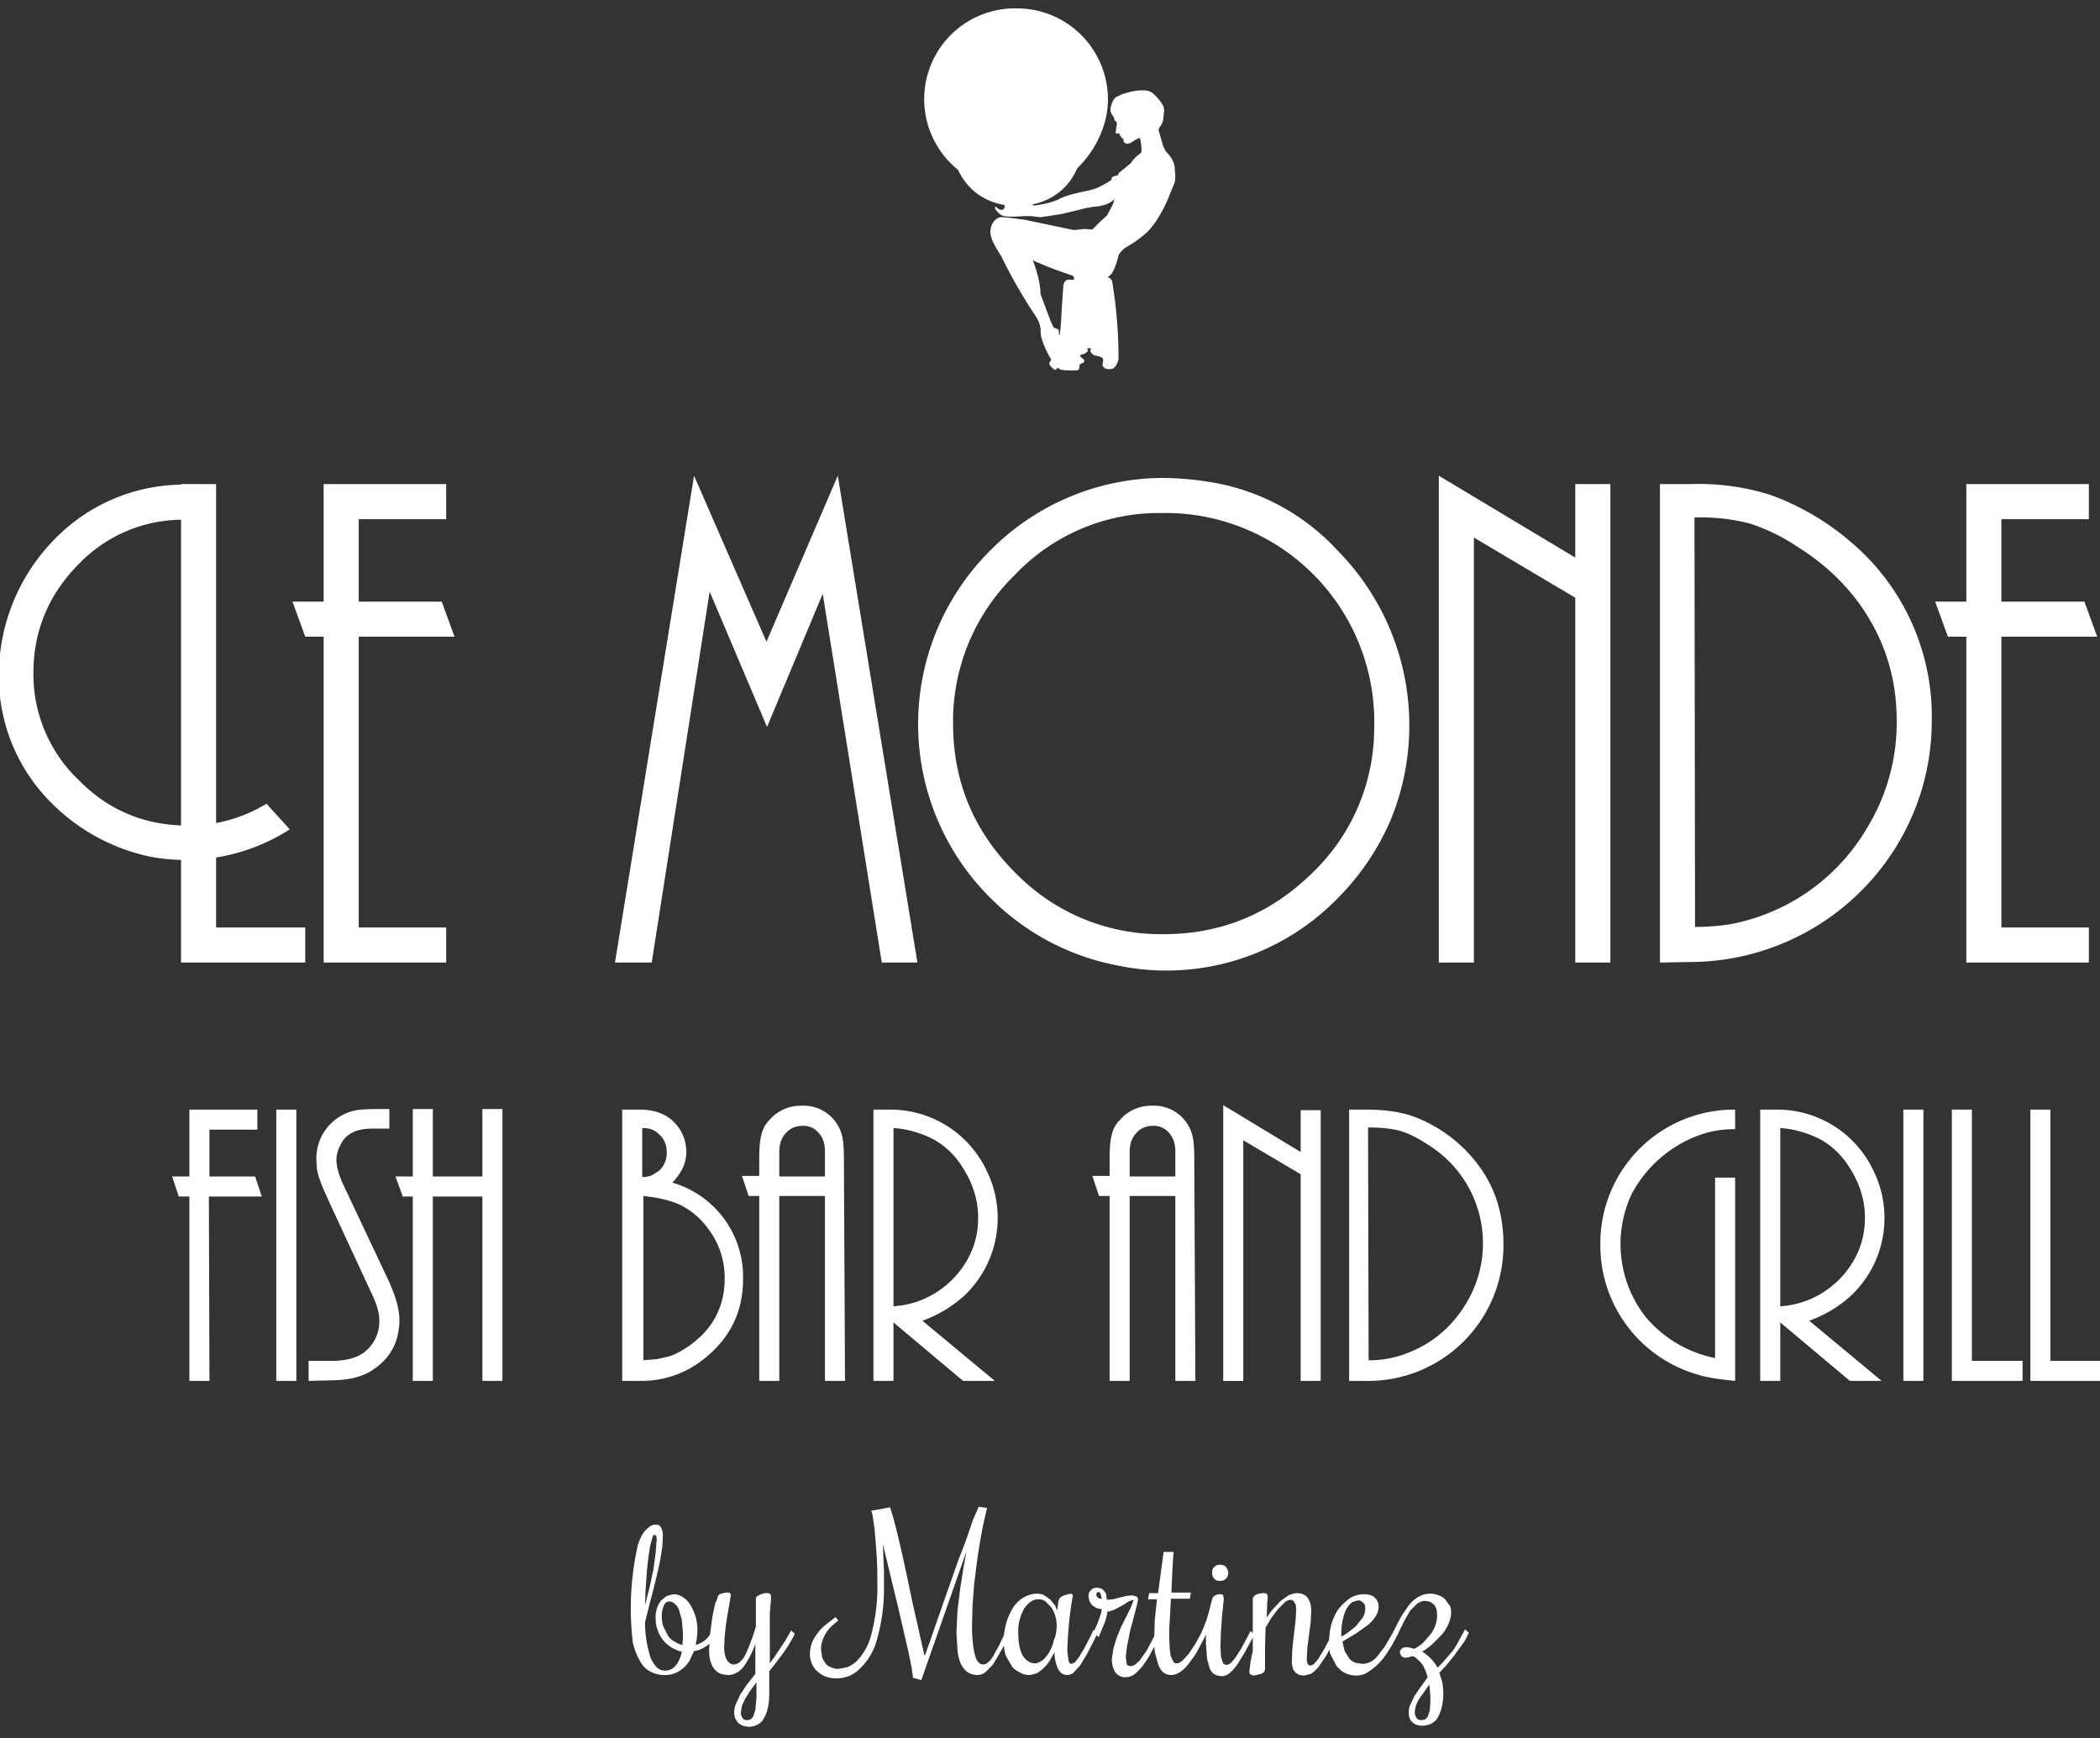 <svg xmlns="http://www.w3.org/2000/svg" xml:space="preserve" id="prefix__Layer_1" x="0" y="0" enable-background="new 0 0 377 312" version="1.1" viewBox="0 0 377 312"><rect x="0" y="0" width="377" height="312" fill="#333333" stroke="none"/><style>.prefix__st0{fill:#fff}</style><path d="M54.9 172.8H32.5V86.9h6.3v79.6h16v6.3zM80.1 172.8h-22v-58.5h-3.3l-2.3-6.3h5.6V86.9h22v6.3H64.4V108h14.9l2.3 6.3H64.4v52.2h15.7v6.3zM164.7 172.8h-6.4l-10.6-66.2-10 23.9-10.3-24.3-10.4 66.6h-6.6l14.2-87.4 13 29.8 12.8-29.8 14.3 87.4zM208.3 85.8c3.3 0 6.4.3 9.3.8a39.5 39.5 0 0 1 22.5 12.2 44.7 44.7 0 0 1 9.6 48.3 45 45 0 0 1-9.5 14.1 42.9 42.9 0 0 1-39.7 12.1 43.7 43.7 0 0 1-22.7-12.1 44 44 0 0 1 .1-62.5 43.8 43.8 0 0 1 30.4-12.9zm.1 6.3a35.6 35.6 0 0 0-26.3 11.2 36.6 36.6 0 0 0-11 26.6c0 10.4 3.7 19.3 11.1 26.7a36.4 36.4 0 0 0 26.7 11.1c10.4 0 19.3-3.7 26.8-11.1a36 36 0 0 0 11-25.9 37.5 37.5 0 0 0-38.3-38.6zM289.1 172.8h-6.3v-65.5l-18.2-10.8v76.3h-6.3V85.4l24.5 14.7V86.9h6.3v85.9zM298 172.8V86.9h5.7a43 43 0 0 1 14 1.9 46 46 0 0 1 14.1 8.1 41 41 0 0 1 15 32.5 43 43 0 0 1-8.5 25.7 43.6 43.6 0 0 1-35.2 17.6l-5.1.1zm6.3-6.4c2.4 0 4.5-.2 6.4-.5a36.2 36.2 0 0 0 24.5-17.3 36.2 36.2 0 0 0 5.3-19.3c0-8-2.4-15.2-7.2-21.6a39.3 39.3 0 0 0-10.4-9.4 34.8 34.8 0 0 0-8.7-4.3 35 35 0 0 0-10-1.1l.1 73.5zM375 172.8h-22v-58.5h-3.3l-2.3-6.3h5.6V86.9h22v6.3h-15.7V108h14.9l2.3 6.3h-17.2v52.2H375v6.3z" class="prefix__st0"/><path d="m51.5 148.3-3.2-3.5-.4-.5-.6.3a26.7 26.7 0 0 1-13.7 3.6c-7.5 0-14.1-2.7-19.4-8.1A26.2 26.2 0 0 1 6 120.8c0-7.5 2.7-14 8-19.4a25.9 25.9 0 0 1 19.1-8.1H35.5v-.8l.2-4.7V87H33.1a32.3 32.3 0 0 0-23.3 9.8 34.8 34.8 0 0 0-10 24 32 32 0 0 0 9.9 23.8 35.2 35.2 0 0 0 17.3 9.2 34.7 34.7 0 0 0 24.2-4.4l.8-.5-.5-.6zM37.6 247.9H34v-33.1h-1.9l-1.2-3.6H34v-12h12.2v3.6h-8.6v8.4h8.2l1.2 3.6h-9.5l.1 33.1zM53.2 247.9h-3.6v-48.7h3.6v48.7zM55.4 247.9v-3.6h4.2c2.4 0 4.3-.5 5.6-1.4a7 7 0 0 0 2.9-5.8c0-1.3-.4-2.8-1.2-4.5L59.2 216l-1.3-2.9-.7-1.9-.3-1.3-.1-1.6a8.8 8.8 0 0 1 6.7-8.9c.9-.2 2.2-.3 3.8-.3h2.6v3.5H67c-1.8 0-3.2.3-4.2 1-.7.4-1.3 1.1-1.7 2-.5.9-.7 1.8-.7 2.6 0 1.2.4 2.6 1.1 4.2l8.4 17.8c.5 1.2 1 2.4 1.3 3.5s.5 2.2.5 3.2c0 3.8-1.5 6.8-4.6 8.9-2 1.4-4.6 2-7.8 2l-3.9.1zM90.2 247.9h-3.6v-33.1h-8.9v33.1h-3.6v-33.1h-1.8l-1.3-3.6h3.1v-12.1h3.6v12.1h8.9v-12.1h3.6v48.8zM111.7 247.9v-48.7h3.2c2.3 0 4.1.6 5.5 1.7a7.5 7.5 0 0 1 2.8 6c0 1.9-.8 3.6-2.5 5.4a17.6 17.6 0 0 1 12.7 17.3c0 6.1-2.5 11-7.6 14.8a17.8 17.8 0 0 1-10.7 3.5h-3.4zm3.6-36.6c.6 0 1.2-.1 1.7-.3l1.3-.8c1-1 1.4-2 1.4-3.3 0-1.3-.4-2.3-1.2-3.1-.4-.4-.9-.8-1.4-1-.5-.2-1.1-.3-1.8-.3v8.8zm0 32.9 2.6-.2 2.2-.5c1.3-.4 2.5-1.1 3.9-2.1 4.1-3 6.1-7 6.1-11.9 0-3.3-1-6.4-3.1-9.1a13.6 13.6 0 0 0-4.7-4c-1.8-.9-4.1-1.4-6.8-1.7v29.5zM151.7 247.9h-3.6v-33.2h-8.2v33.2h-3.6v-33.2h-1.9l-1.2-3.6h3.1v-2.9c0-2 .1-3.5.4-4.5.2-1 .7-1.9 1.4-2.6a7.4 7.4 0 0 1 5.8-2.6 7.1 7.1 0 0 1 7.3 5.5c.2.9.3 2.2.3 3.9l.2 40zm-3.6-36.8v-4.4c0-1.4-.4-2.5-1.1-3.3s-1.6-1.3-2.8-1.3c-1.3 0-2.3.4-3.1 1.3-.8.8-1.2 2-1.2 3.4v4.4h8.2zM178.6 247.9h-5.7l-12.5-10.5v10.5h-3.6v-48.7h2.6a19.1 19.1 0 0 1 17.7 10.9 19.2 19.2 0 0 1-4.1 22.6 22.7 22.7 0 0 1-7.4 4.4l13 10.8zm-18.2-13.4a16.1 16.1 0 0 0 9.1-3.5c1.8-1.4 3.3-3.2 4.4-5.3 1.2-2.3 1.7-4.6 1.7-7.1 0-3.3-1-6.3-2.9-9.2a14.2 14.2 0 0 0-5-4.8 18.5 18.5 0 0 0-7.3-2.1v32zM214.6 247.9H211v-33.2h-8.2v33.2h-3.6v-33.2h-1.9l-1.2-3.6h3.1v-2.9c0-2 .1-3.5.4-4.5.2-1 .7-1.9 1.4-2.6a7.4 7.4 0 0 1 5.8-2.6 7.1 7.1 0 0 1 7.3 5.5c.2.9.3 2.2.3 3.9l.2 40zm-3.6-36.8v-4.4c0-1.4-.4-2.5-1.1-3.3a3.6 3.6 0 0 0-2.8-1.3c-1.3 0-2.3.4-3.1 1.3-.8.8-1.2 2-1.2 3.4v4.4h8.2zM237.1 247.9h-3.6v-37.1l-10.3-6.1v43.2h-3.6v-49.5l13.9 8.4v-7.5h3.6v48.6zM242.2 247.9v-48.7h3.2c3.2 0 5.8.4 8 1.1a26 26 0 0 1 8 4.6c5.7 4.9 8.5 11 8.5 18.4a24.3 24.3 0 0 1-24.8 24.6h-2.9zm3.5-3.7a18.6 18.6 0 0 0 6.7-1.2c4.6-1.7 8.2-4.7 10.8-9a20.8 20.8 0 0 0-7-28.6c-1.8-1.2-3.5-2-4.9-2.4-1.5-.4-3.4-.6-5.7-.6l.1 41.8zM311.5 247.9c-2.9-.3-5.1-.6-6.6-1.1a24.1 24.1 0 0 1-17.6-23.4 24 24 0 0 1 24.2-24.2v3.5c-2.1 0-4.2.3-6.2 1a22.4 22.4 0 0 0-12.4 10.7 21.2 21.2 0 0 0 2.6 22.1 22 22 0 0 0 12.4 7.3v-32.4h3.6v36.5zM337.8 247.9h-5.7l-12.5-10.5v10.5H316v-48.7h2.6a19.1 19.1 0 0 1 17.7 10.9 19.2 19.2 0 0 1-4.1 22.6 22.7 22.7 0 0 1-7.4 4.4l13 10.8zm-18.2-13.4a16.1 16.1 0 0 0 9.1-3.5c1.8-1.4 3.3-3.2 4.4-5.3 1.2-2.3 1.7-4.6 1.7-7.1 0-3.3-1-6.3-2.9-9.2a14.2 14.2 0 0 0-5-4.8 18.5 18.5 0 0 0-7.3-2.1v32zM345.3 247.9h-3.6v-48.7h3.6v48.7zM363.1 247.9h-12.7v-48.7h3.6v45.1h9.1v3.6zM377.2 247.9h-12.7v-48.7h3.6v45.1h9.1v3.6zM210.9 30.3c0-1.7-1.6-3.1-1.6-3.1l-.5-1-.8-2.8v-.2l.1-.2.1-.2s.5-.6.6-1.2l.2-1.7-.1-.7c-.2-.5-.9-1.6-2-2.5-1.5-1.2-5.4.2-5.4.2l-1.1.5c-.7.4-1.2 2.1-1 2.7s.5.8.5.8l.2.7c.1.1.4.3.4.5v.2l-.1.6-.1.8c0 .2.1.3.2.3l.4-.1.1.3.4.6h.1l.2.2v.4c.1.2.4.4.6.4h.1l.4-.1h.1c.5-.3 1.5-1 1.7-.9.2.1.4 2.2.3 2.5-.1.3-.8.5-1.7 1.7l-.2.3-1.7 1.4-.5.4-.1.4h-.3l-.6.2-.2.2-.1.4c-.1.1-1.9 1.3-3.3 1.7s-4.3.8-6 1.7c-1.7.9-4.6 1.2-4.6 1.2l-.3-.2c3.9-.8 6.6-3.1 8.1-6.5 3.1-3 5.5-7.6 5.5-12.3 0-9.1-7.3-16.4-16.4-16.4a16.3 16.3 0 0 0-10.5 29c1.6 3.4 4.4 5.6 8.3 6.3.1.2.1.4-.1.7-.3.4-1.1 0-1.3-.3-.2-.3-.3.2-.3.2s.7 1.2 1.7 1.4 3.5 0 3.5 0h1.4l1.6.2 3.9-.6 4.5-1.1h.3c.6-.2 1.2-.2 1.9-.3l1.2-.3c.6-.3 1.2-.6 1.5-1l-.1.3c-.1.7-1.3 2.7-1.3 2.7l-1.3 1.2-1.3 1.3-1.5-.1-1.8.2-9.1-1.9c-.4 0-3.4-.5-4.1-.4-.7.1-1.7.9-1.8 2.5-.1 1.6 1.7 4 2 4.6a88 88 0 0 0 6.1 10.6c1.1 1.7.9 2.8.9 2.8l.1.9a15.8 15.8 0 0 0 1.8 4.1c0 .3-.4.5-.3.9.2.4.9 1.1 1.1 1l.4-.4.2.1s-.1.1.2.2c.3.2 3.1.3 3.3.1.2-.2.2-.9.2-.9s.3-.3.5-.3.5-.4.3-.6c-.1-.2-.8-.6-.7-.8.1-.2.6-.2.6-.2s.8-.4.8-.7c.1-.1-.4-.3.2-.4s.2.5.2.5.4.7.8.8c.4.1 1.3.2 1.5.6.1.4-.1 1.2-.1 1.2s.4.6.7.6c.3.1 1 .1 1.3-.1.3-.2.8-.9.9-1.7a82.2 82.2 0 0 0-1.1-13.6c0-1.1-1.5-1.2-1.5-1.2v.4s.7-.1 1.3-.8c.6-.7 1.2-2.8 1.3-3.3s1-1.3 1.5-1.6c.5-.3 1.7-.9 3.6-2.6 1.9-1.8 3.4-5.1 3.7-5.8l1.1-2.7c.4-.6.3-1.8.2-2.9zm-18.1 19.8c-.1.2-.3.1-1 .1s-.9 1-.9 1l-.3 4.4s-.2 4.4-.4 4.5c-.2.1 0-.6-.2-.9-.1-.2-.8-.3-.9-.5l-.5-1.1-.9-2.4-.9-2.4c0-2.7-1.4-6.1-1.4-6.1s2.1 1.1 7.2 2.8c.1.1.3.4.2.6zM115.8 291.2a20.5 20.5 0 0 0 1 6.4c.3.7.7 1.3 1.1 1.7.4.4.9.6 1.5.6.8 0 1.4-.3 1.9-.9.5-.6.9-1.4 1.1-2.5-.6-.1-1.2-.4-1.8-.7-.6-.4-1.1-.8-1.5-1.3s-.8-1.1-1-1.8c-.3-.7-.4-1.4-.4-2.3a4.8 4.8 0 0 1 1-3.1l1-.8 1.2-.3c.5 0 1 .1 1.5.4.5.3 1 .7 1.4 1.3a8.5 8.5 0 0 1 1.4 5l-.1 1.2-.2 1.2c.6-.2 1.1-.4 1.6-.8s.9-.9 1.2-1.5l.2-.4.7.6-.2.4c-.4.8-.9 1.5-1.6 1.9-.7.5-1.4.8-2.2.9l-.8 1.7c-.3.5-.7 1-1.2 1.4a4.8 4.8 0 0 1-3.3 1.2c-.9 0-1.7-.2-2.5-.6s-1.4-1-1.9-1.9c-.5-.9-1-2-1.3-3.4a51.6 51.6 0 0 1 .9-17.4c.4-1.3.9-2.2 1.5-2.8.6-.6 1.1-.9 1.7-.9.4 0 .7.1.9.4.2.3.4.8.4 1.6l-.1 2-.4 2.5-.6 2.7-.7 2.8-.7 2.7-.7 2.8zm2.1-14.9-.1-.6-.3-.2c-.1 0-.3.2-.4.6l-.4 1.5a60.5 60.5 0 0 0-.6 4.9l-.2 2.9-.1 2.8.8-3.2.7-3.2.4-3 .2-2.5zm.9 13.8c0 .7.1 1.4.3 1.9l.8 1.6c.3.5.7.8 1.2 1.1s.9.5 1.4.6l.1-1.1v-1.1l-.2-2.3-.5-1.8c-.2-.5-.5-.9-.8-1.1-.3-.3-.6-.4-.9-.4a1 1 0 0 0-1 .7c-.2.5-.4 1.1-.4 1.9z" class="prefix__st0"/><path d="m128.9 286.5.3-.3.6-.2.6-.1h.4l.3.1.1.4-.1.6-.2 1.2-.3 1.7-.3 1.9-.2 2-.1 1.9c0 1 .2 1.8.5 2.3.3.5.8.8 1.2.8.8 0 1.5-.6 2.1-1.7a38 38 0 0 0 1.9-5.1v-5c0-.2.1-.4.3-.5l.6-.3.7-.2h.5c.4 0 .6.2.6.6v.7l-.1 1.1-.1 1.4v8.8l.8-1.1 1-1.5 1-1.5.8-1.4.2-.4.7.6-.2.4-.9 1.6-1.1 1.6-1.2 1.6-1.2 1.5v4c0 1.1-.1 2-.3 2.8-.2.8-.5 1.4-.8 1.9-.3.5-.8.8-1.2 1a4 4 0 0 1-1.5.3l-1-.2-.8-.5-.5-.8a3 3 0 0 1-.2-1c0-.5.1-1.1.3-1.6l.8-1.7 1.2-1.8 1.5-1.9v-5.4a16 16 0 0 1-2.1 4.1c-.4.5-.8.9-1.3 1.1-.5.3-1 .4-1.5.4a5 5 0 0 1-1.2-.2c-.4-.1-.8-.4-1.1-.7s-.6-.8-.8-1.4c-.2-.6-.3-1.3-.3-2.2l.2-3.1.4-2.9.5-2.4c.3-.5.4-1 .5-1.3zm5.2 22.3.6-.1.5-.5.4-1.2.2-2.2V302l-1.1 1.5-.9 1.4-.6 1.3-.2 1.2c0 .4.1.7.3 1 .2.3.4.4.8.4zM159.8 270.6l.6 2 .8 3.1.9 3.9.9 4.2.9 4.3.9 3.9.7 3.2.5 2.1.9-2.5 1.1-3.2 1.3-3.7 1.4-4 1.4-4a83.7 83.7 0 0 0 2.5-6.9l1.1-2.5 1.5.2-.6 2.6a104.6 104.6 0 0 0-1.2 7l-.5 3.9-.3 3.9-.1 3.7c0 2.3.2 4 .5 5.2.3 1.2.8 1.8 1.5 1.8.3 0 .6-.1.9-.4.3-.2.6-.6.9-1.1l1-1.8 1.2-2.5.2-.4.7.6-.2.4a82.9 82.9 0 0 1-3 5.3l-1.3 1.3c-.4.3-.9.5-1.4.5-.7 0-1.3-.2-1.8-.5-.5-.4-.9-.9-1.2-1.5-.3-.7-.5-1.4-.6-2.4l-.2-3.2.2-4 .5-4.1.6-3.7.5-2.8-8.1 23.1-1.5-.4-.2-1.6-.6-3-.9-3.9-1-4.3-2.7-11.2.1 2.6.1 2.4v2.4a33.7 33.7 0 0 1-1.4 10.2 11.2 11.2 0 0 1-3.3 5.1c-.6.5-1.3.9-1.9 1.1-.7.2-1.3.3-2 .3s-1.2-.1-1.8-.3c-.6-.2-1-.5-1.5-.9s-.7-.8-1-1.3c-.2-.5-.4-1.1-.4-1.7 0-.7.1-1.4.3-2 .2-.6.6-1.3 1-1.8.4-.6.9-1.1 1.5-1.6l1.8-1.4.5.6-1.3 1.1a6.4 6.4 0 0 0-1.6 2.7c-.2.5-.2 1-.2 1.5l.2 1.3c.1.4.4.8.6 1.1s.6.6 1 .7c.4.2.8.3 1.3.3l1.6-.3a7 7 0 0 0 1.6-1 10.5 10.5 0 0 0 2.7-4.8 33.2 33.2 0 0 0 1.1-9.5v-2.1l-.1-2.5-.2-2.6-.2-2.4-.3-2a5 5 0 0 0-.3-1.2l3.4-.6z" class="prefix__st0"/><path d="m191.6 296.3.2 1.7c.1.5.3.7.6.7l.6-.3.7-.9.9-1.5 1.2-2.3.5-1.1.7.6-.5 1.1-1.4 2.7-1.2 2-1.2 1.3c-.4.3-.8.4-1.1.4-.4 0-.7-.1-1-.3-.3-.2-.5-.5-.7-.9a7.8 7.8 0 0 1-.6-2.9l-.9 1.6a6.9 6.9 0 0 1-2.3 2.2l-1.2.3c-.6 0-1.2-.1-1.7-.4-.6-.3-1.1-.6-1.5-1.1l-1.1-1.9c-.3-.8-.4-1.7-.4-2.8a11.3 11.3 0 0 1 1.8-6.1 6 6 0 0 1 1.9-1.7c.7-.4 1.5-.6 2.3-.6.5 0 .9.1 1.3.3l1.1.8.8 1 .4.9.2-1.7.3-.6.7-.4.7-.2.5-.1.3.1.1.3-.2 1.1-.3 2.1a75.4 75.4 0 0 0-.5 6.6zm-1.9-4.8a6.1 6.1 0 0 0-1-3l-1-1a2 2 0 0 0-1.2-.4c-.5 0-1 .1-1.4.4-.5.3-.8.7-1.2 1.2a8.4 8.4 0 0 0-1.1 4.4c0 1.8.3 3.2.8 4.1.6.9 1.3 1.4 2.2 1.4.4 0 .8-.2 1.3-.5.4-.3.8-.8 1.2-1.4a7 7 0 0 0 .9-2.3c.4-.8.5-1.8.5-2.9z" class="prefix__st0"/><path d="m196.3 293 .2-.4.5-1.1.4-1.1.3-.9.1-.6-.9-.2-.8-.5-.5-.7-.2-.9.1-.7.4-.5c.2-.1.3-.3.5-.3l.6-.1.8.2.5.5c.1.2.3.4.3.7l.1.8 1.1-.1 1.2-.3 1.2-.3 1.1-.1.7.2c.2.1.3.3.3.6l-.2 1-.4 1.5-.5 1.9a16 16 0 0 0-.5 2.1l-.4 2-.2 1.8.2 1.3c.1.2.4.3.8.3l.6-.2.9-.8 1.2-1.7 1.6-3 .2-.4.7.6-.2.4-1.9 3.5c-.6.9-1.1 1.7-1.6 2.2-.5.5-.9.9-1.3 1.1-.4.2-.8.3-1.3.3-.7 0-1.3-.3-1.7-.8-.4-.5-.7-1.4-.7-2.5l.3-1.9.6-2 .8-1.9.9-1.8.8-1.6.5-1.3-.1-.1-.8.3-1.1.7-1.3.7c-.5.2-.9.4-1.4.4l-.1.7-.3 1.1-.5 1.2-.5 1.2-.2.4-.9-.9zm.9-7.2-.3.1-.1.3.1.4.3.3.3.1h.3l-.2-.8c-.1-.3-.2-.4-.4-.4z" class="prefix__st0"/><path d="m207.2 294.8.1-3.8.4-3.9h-1.6l.2-1.1h1.6l.5-3.7.5-3.7h1.8l-.1 1.1-.1 1.7-.1 2.1-.1 2.4h3.5l-.2 1.1h-3.4l-.1 2-.1 1.9-.1 1.6v1.3l.1 2.3c.1.6.1 1.1.3 1.5l.4.8c.2.2.4.2.6.2.3 0 .6-.2 1-.5l1.1-1.2 1.2-1.8 1.2-2.2.2-.4.7.6-.2.4-1.6 3c-.5.9-1.1 1.6-1.6 2.3-.5.6-1 1.1-1.5 1.4-.5.3-1 .5-1.5.5s-.9-.1-1.2-.3c-.4-.2-.7-.6-.9-1-.3-.5-.4-1.1-.6-1.8-.3-.8-.4-1.7-.4-2.8z" class="prefix__st0"/><path d="m216.8 292.8-.2.4-.2.4-.7-.6.2-.4.7-1.8.5-1.7a32.5 32.5 0 0 1 .6-2.3l.3-.3.4-.2.4-.1h.3c.3 0 .4.1.5.2l.1.6-.1 1-.2 2-.2 2.6-.1 3 .1 1.8.3 1c.1.2.2.4.4.4l.4.1.6-.3.8-.9 1.1-1.7 1.5-2.8.2-.4.7.6-.2.4-1.4 2.6-1.4 2.3c-.5.7-.9 1.2-1.4 1.6-.5.4-.9.6-1.4.6-.5 0-.9-.1-1.3-.3-.4-.2-.6-.5-.9-1l-.5-1.8-.2-2.8v-2.1l.3-.1zm3.7-10.5c0 .4-.1.8-.4 1.1-.3.3-.6.4-1.1.4-.4 0-.8-.1-1-.4-.3-.3-.4-.6-.4-1.1 0-.4.1-.8.4-1 .3-.3.6-.4 1-.4s.8.1 1.1.4c.2.3.4.6.4 1z" class="prefix__st0"/><path d="M231.7 287.2c-.3 0-.7.1-1.1.5l-1.2 1.2-1.2 1.6-1 1.7-.1 3.5v4l-.2.5c-.2.1-.3.3-.6.3l-.7.2-.6.1-.5-.2c-.2-.1-.2-.3-.2-.7l.1-.7.1-.9.2-1 .2-.9V287l.1-.3.4-.4.6-.2.6-.1h.5l.4.2.1.6-.1.9-.1 2.7c.4-.6.7-1.1 1.2-1.6l1.3-1.4 1.4-1c.5-.2 1-.4 1.5-.4.9 0 1.6.3 2 .9.4.6.6 1.3.6 2.3l-.1 2-.3 2.3-.3 2.3-.1 2c0 .8.2 1.2.7 1.2l.5-.2.8-.9 1.1-1.8 1.6-3 .2-.4.7.6-.2.4-1.9 3.5-1.5 2.2c-.5.5-.9.9-1.3 1.1l-1.2.3-.8-.1-.7-.4-.5-.7-.2-1.2.1-2.4.3-2.7.3-2.5.1-2c0-.4-.1-.8-.3-1.1s-.3-.5-.7-.5z" class="prefix__st0"/><path d="M244.6 298.7a3.5 3.5 0 0 0 2.6-1.3l1.4-1.8 1.5-2.6.2-.4.7.6-.2.4c-.6 1.3-1.3 2.4-1.9 3.3a10.8 10.8 0 0 1-3.7 3.5c-.6.3-1.2.4-1.7.4-.8 0-1.5-.2-2.1-.5s-1.1-.8-1.5-1.3l-1-1.9c-.3-.7-.3-1.5-.3-2.3 0-1.3.2-2.5.5-3.5.4-1.1.8-2 1.4-2.7s1.3-1.3 2-1.8a5 5 0 0 1 2.4-.6c.8 0 1.5.2 1.9.6.4.4.7.9.7 1.6 0 .6-.2 1.2-.5 1.7s-.8 1.1-1.4 1.6l-2.1 1.5-2.5 1.5.4 1.7.8 1.3c.3.4.7.6 1.1.8l1.3.2zm.5-9.9c0-.5-.1-.9-.4-1.1-.3-.3-.6-.4-.9-.4l-1 .3c-.3.2-.7.6-1 1.1-.3.5-.5 1.1-.7 1.9s-.3 1.7-.3 2.8v.4a8 8 0 0 0 1.4-.9c.5-.4 1-.7 1.4-1.2l1.1-1.4c.3-.6.4-1.1.4-1.5z" class="prefix__st0"/><path d="M260.5 289.6c0 .6-.2 1.3-.5 2s-.7 1.3-1.2 1.9l-1.7 1.7c-.6.5-1.2 1-1.8 1.3a7.9 7.9 0 0 1 2.8 2.9l1.1-1.2 1.3-1.5c.5-.5.8-1.1 1.2-1.8l1.1-2 .2-.4.7.6-.2.4c-.3.7-.7 1.4-1.2 2l-1.3 1.8-1.3 1.6-1.3 1.4.5 1.6a11 11 0 0 1-.1 4.7c-.2.8-.5 1.4-.8 1.9-.3.5-.8.8-1.2 1a4 4 0 0 1-1.5.3c-.7 0-1.3-.2-1.7-.6-.5-.4-.7-1-.7-1.8 0-.5.1-1 .3-1.4l.7-1.5 1.1-1.6 1.3-1.8c-.2-.6-.3-1.1-.6-1.6a3 3 0 0 0-.7-1.1l-.7-.7-.6-.4-1.2.3c-.4 0-.7-.1-.9-.3l-.3-.6c0-.2.1-.5.3-.7.2-.2.5-.3 1-.3l.6.1.7.2a9 9 0 0 0 1.6-1.1l1.3-1.5a5.7 5.7 0 0 0 1.2-3.5l-.1-1-.4-.8-.7-.5a3 3 0 0 0-1-.2c-.5 0-1 .2-1.4.5l-1.2 1.2-1 1.7-.9 1.8-.5 1.1-.7-.6.5-1.1 1-1.9 1.3-1.9c.5-.6 1-1.1 1.7-1.5a4.1 4.1 0 0 1 3.7-.3c.5.2.9.4 1.2.8l.8 1.1c.2.4.2.8.2 1.3zm-3.7 15.2-.1-1.3-.1-1.1-1.9 2.7c-.5.9-.7 1.6-.7 2.3 0 .4.1.7.3 1s.5.4.9.4l.6-.1.5-.5.4-1.2.1-2.2z" class="prefix__st0"/></svg>